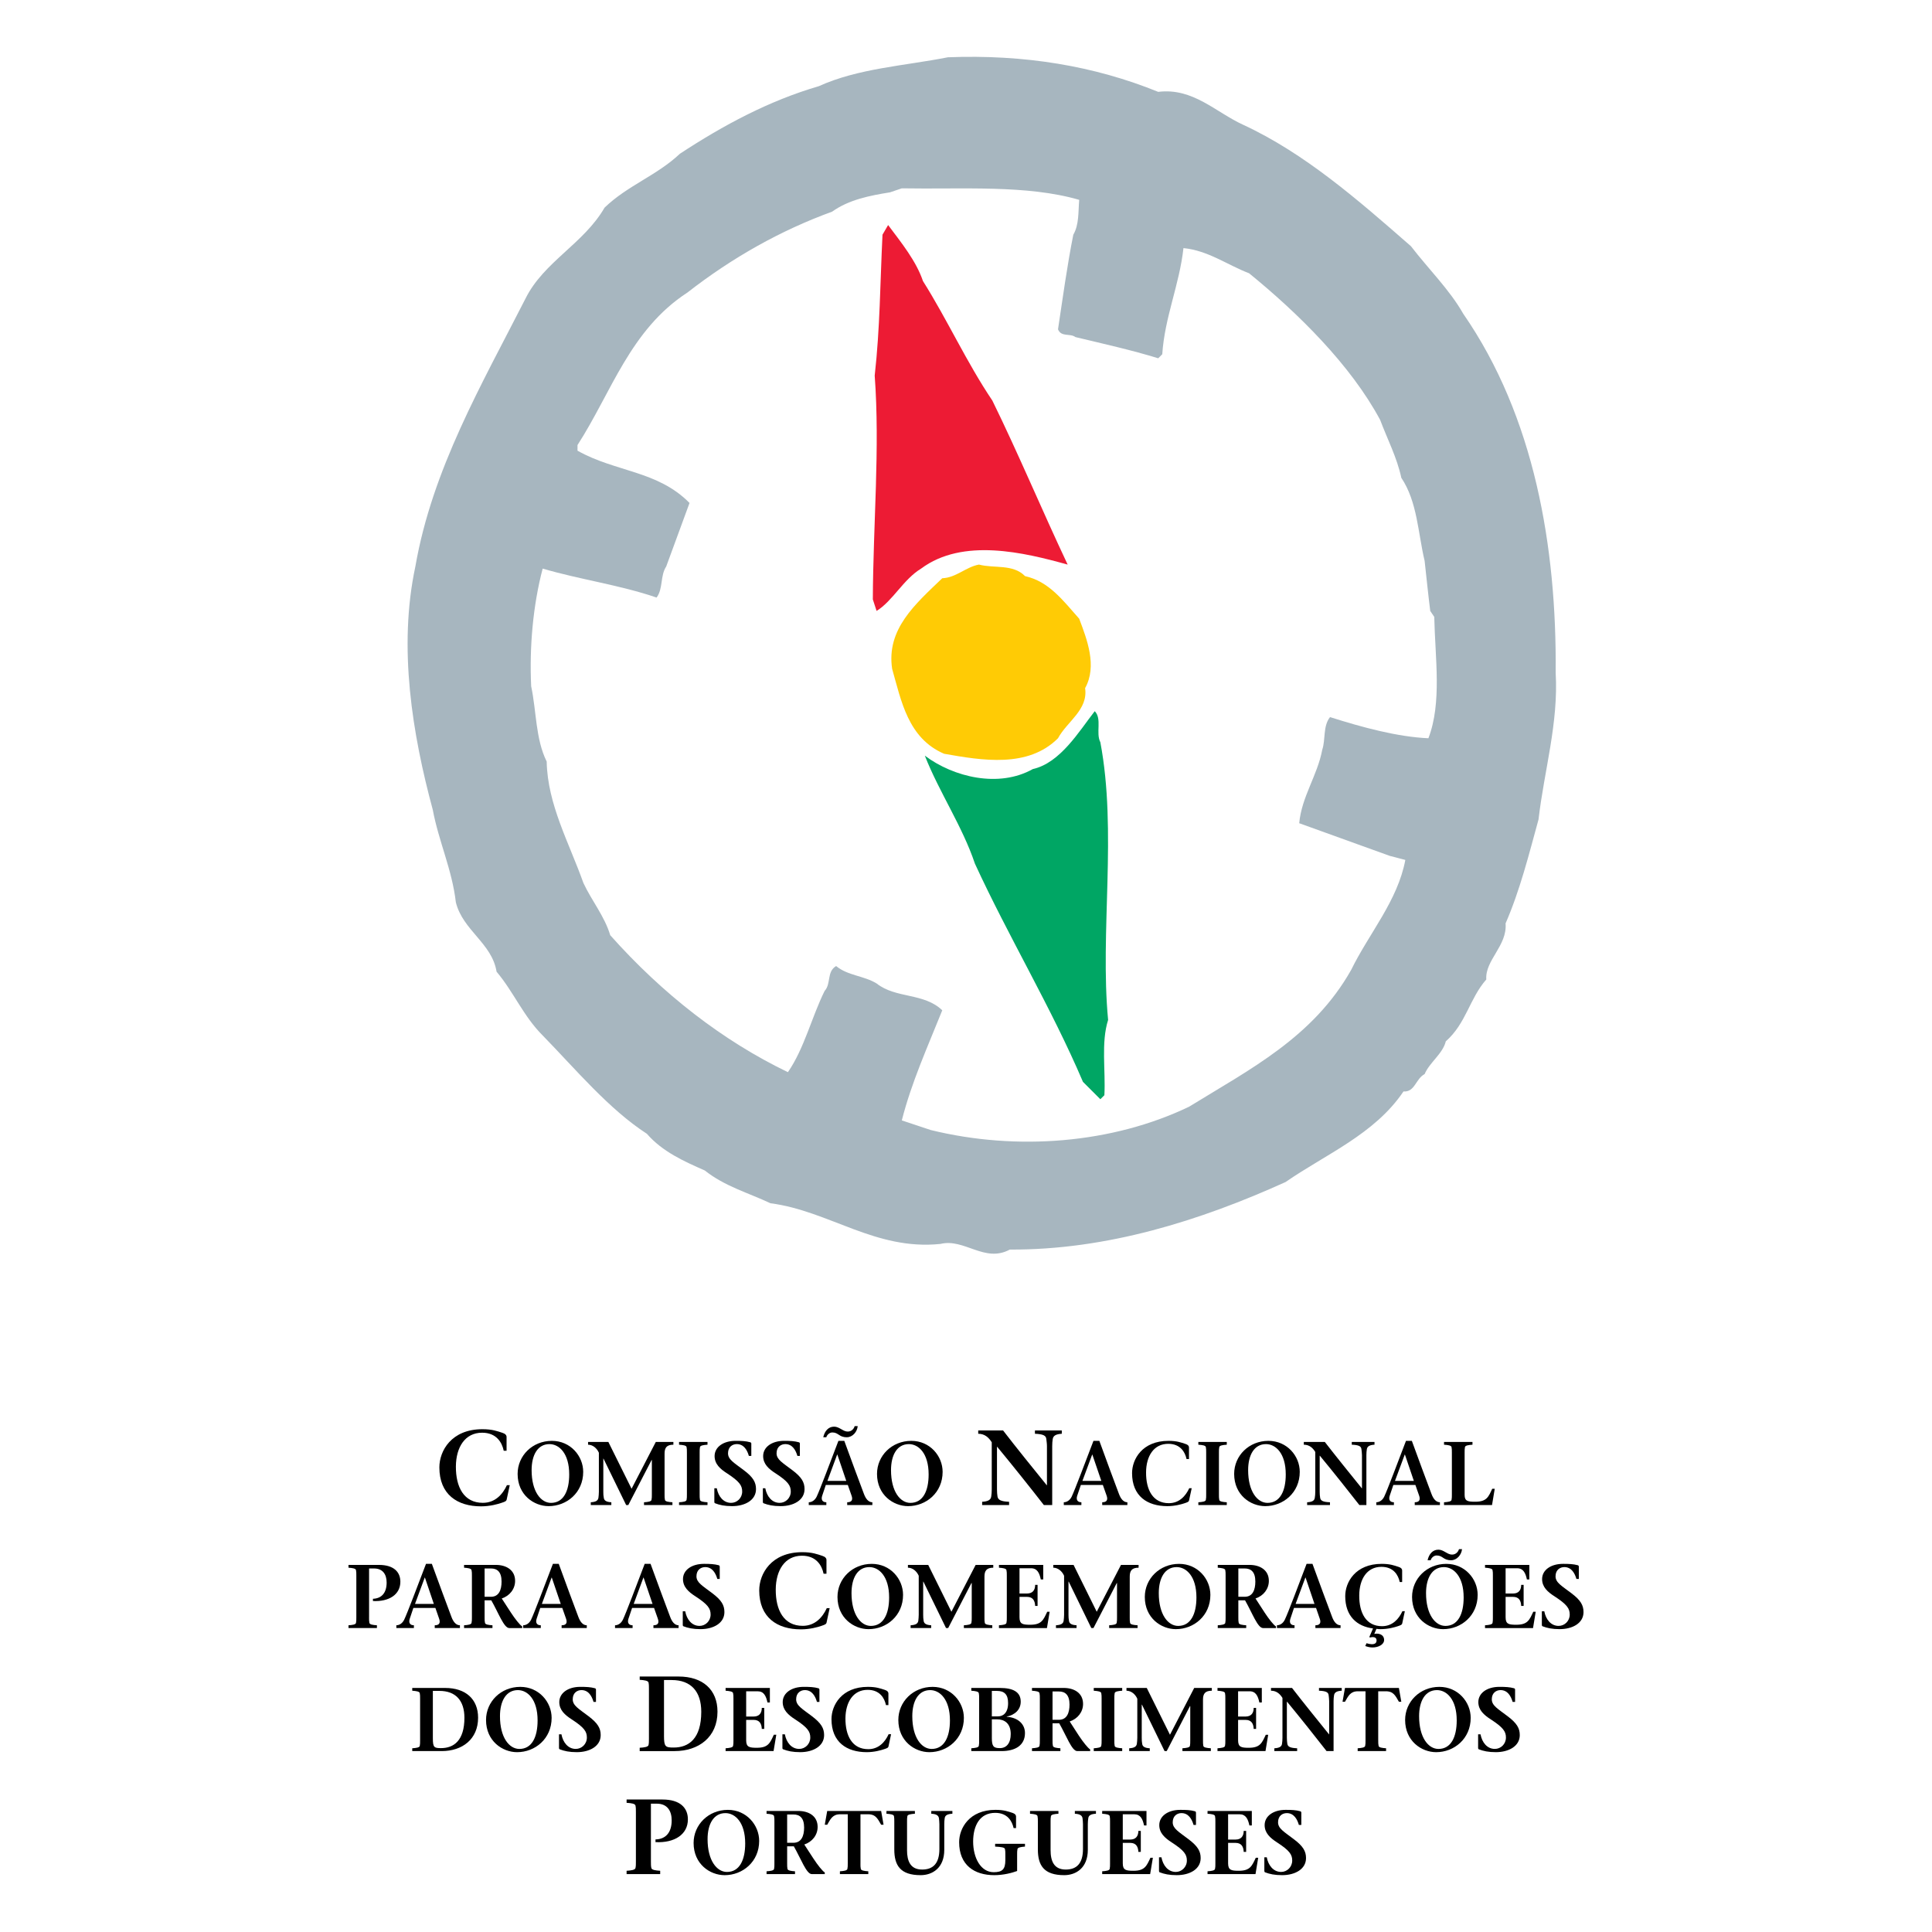 <?xml version="1.0" encoding="utf-8"?>
<!-- Generator: Adobe Illustrator 13.0.0, SVG Export Plug-In . SVG Version: 6.00 Build 14948)  -->
<!DOCTYPE svg PUBLIC "-//W3C//DTD SVG 1.0//EN" "http://www.w3.org/TR/2001/REC-SVG-20010904/DTD/svg10.dtd">
<svg version="1.0" id="Layer_1" xmlns="http://www.w3.org/2000/svg" xmlns:xlink="http://www.w3.org/1999/xlink" x="0px" y="0px"
	 width="192.756px" height="192.756px" viewBox="0 0 192.756 192.756" enable-background="new 0 0 192.756 192.756"
	 xml:space="preserve">
<g>
	<polygon fill-rule="evenodd" clip-rule="evenodd" fill="#FFFFFF" points="0,0 192.756,0 192.756,192.756 0,192.756 0,0 	"/>
	<path fill-rule="evenodd" clip-rule="evenodd" fill="#A7B6BF" d="M155.209,67.107c0.109-12.517-2.11-25.538-9.223-35.807
		c-1.363-2.404-3.475-4.465-5.214-6.734c-5.319-4.653-10.616-9.281-16.737-12.114c-2.753-1.256-5.001-3.715-8.479-3.287
		c-6.388-2.594-13.366-3.747-20.984-3.45c-4.334,0.856-8.934,1.095-12.889,2.888c-4.948,1.445-9.492,3.875-13.851,6.738
		c-2.327,2.192-5.214,3.156-7.513,5.374c-2.087,3.61-6.069,5.402-7.886,9.066c-4.387,8.608-9.305,17.031-10.991,26.735
		c-1.736,8.102-0.292,16.767,1.737,24.279c0.59,3.156,1.926,5.964,2.301,9.225c0.692,2.807,3.61,4.087,4.062,6.926
		c1.711,2.029,2.675,4.438,4.6,6.361c3.289,3.371,6.603,7.355,10.4,9.814c1.551,1.791,3.718,2.752,5.778,3.66
		c1.978,1.578,4.329,2.223,6.549,3.268c5.88,0.77,10.455,4.729,16.954,4.059c2.405-0.586,4.408,1.926,6.925,0.562
		c9.677,0.053,19.009-2.889,27.514-6.738c4.007-2.779,8.873-4.756,11.763-9.035c1.147,0.078,1.204-1.256,2.111-1.736
		c0.482-1.152,1.818-2.035,2.111-3.266c2.035-1.791,2.355-4.25,4.041-6.172c-0.138-1.926,2.11-3.371,1.923-5.593
		c1.442-3.312,2.325-6.87,3.288-10.37C154.061,76.892,155.505,72.13,155.209,67.107L155.209,67.107L155.209,67.107z M142.512,73.656
		c-3.074-0.133-6.632-1.097-9.815-2.111c-0.721,0.908-0.429,2.219-0.776,3.259c-0.481,2.569-2.057,4.683-2.298,7.328
		c3.023,1.095,6.016,2.167,9.039,3.261l1.548,0.403c-0.771,4.089-3.608,7.298-5.4,10.964c-3.796,6.734-10.104,9.918-16.177,13.658
		c-7.646,3.668-17.164,4.439-25.772,2.326l-2.887-0.961c0.963-3.795,2.591-7.381,4.036-10.986c-1.844-1.768-4.626-1.152-6.551-2.676
		c-1.258-0.777-2.886-0.777-4.037-1.739c-0.963,0.563-0.482,1.762-1.152,2.487c-1.306,2.645-2.031,5.75-3.661,8.102
		c-6.499-3.131-12.515-7.809-17.726-13.664c-0.563-1.895-1.873-3.473-2.677-5.213c-1.415-3.984-3.582-7.834-3.663-12.112
		c-1.123-2.273-1.015-5.025-1.548-7.512c-0.188-3.903,0.185-8.102,1.148-11.74c3.719,1.096,7.7,1.631,11.363,2.889
		c0.667-0.883,0.349-2.168,0.963-3.103c0.775-2.112,1.549-4.225,2.325-6.334c-3.182-3.237-7.377-3.075-11.177-5.216v-0.562
		c3.371-5.213,5.243-11.496,10.962-15.213c4.492-3.5,9.304-6.201,14.442-8.074c1.683-1.202,3.768-1.604,5.774-1.927l1.178-0.399
		c6.014,0.107,12.458-0.374,17.7,1.149c-0.107,1.207,0,2.459-0.589,3.477c-0.615,3.077-1.045,6.256-1.526,9.44
		c0.321,0.8,1.207,0.37,1.74,0.775c2.778,0.668,5.562,1.284,8.259,2.114l0.402-0.403c0.241-3.689,1.71-6.927,2.115-10.589
		c2.462,0.24,4.384,1.685,6.549,2.511c4.895,3.986,10.134,9.149,13.075,14.63c0.723,1.925,1.685,3.77,2.111,5.773
		c1.606,2.405,1.658,5.482,2.326,8.29c0.188,1.684,0.377,3.555,0.562,5l0.4,0.589C143.179,65.663,143.876,70.1,142.512,73.656
		L142.512,73.656z"/>
	<path fill-rule="evenodd" clip-rule="evenodd" fill="#ED1B34" d="M92.083,28.041c2.459,3.902,4.332,8.075,6.925,11.926
		c2.646,5.399,4.948,10.933,7.513,16.363c-4.331-1.203-10.453-2.7-14.624,0.4c-1.792,1.096-2.808,3.208-4.439,4.223l-0.375-1.15
		c0.028-7.458,0.722-15.104,0.186-22.325c0.536-4.811,0.536-9.14,0.778-14.063l0.561-0.962
		C89.972,24.271,91.416,26.061,92.083,28.041L92.083,28.041z"/>
	<path fill-rule="evenodd" clip-rule="evenodd" fill="#FFCB05" d="M102.268,57.479c2.381,0.532,3.771,2.406,5.404,4.251
		c0.774,2.06,1.818,4.707,0.589,6.926c0.318,2.166-1.793,3.314-2.704,5c-2.992,2.992-7.564,2.217-11.364,1.548
		c-3.606-1.548-4.276-5.29-5.185-8.476c-0.589-3.955,2.297-6.444,5-9.036c1.39-0.054,2.353-1.124,3.662-1.363
		C99.194,56.729,101.066,56.247,102.268,57.479L102.268,57.479z"/>
	<path fill-rule="evenodd" clip-rule="evenodd" fill="#00A664" d="M109.782,74.054c1.686,8.906-0.054,18.957,0.774,27.704
		c-0.719,2.271-0.237,5.023-0.372,7.512l-0.402,0.4l-1.737-1.736c-3.155-7.406-7.407-14.44-10.777-21.767
		c-1.256-3.741-3.556-7.111-4.999-10.775c2.888,2.167,7.406,3.234,10.776,1.338c2.755-0.616,4.627-3.797,6.178-5.775
		C109.972,71.73,109.301,73.122,109.782,74.054L109.782,74.054z"/>
	<path fill-rule="evenodd" clip-rule="evenodd" d="M50.86,148.174l-0.297,1.381c-0.024,0.232-0.214,0.279-0.521,0.383
		c-0.371,0.129-1.15,0.35-2.051,0.35c-2.36,0-4.155-1.18-4.155-3.889c0-1.637,1.189-3.807,4.292-3.807
		c0.992,0,1.479,0.191,2.001,0.361c0.295,0.094,0.412,0.244,0.412,0.414v1.373h-0.284c-0.17-0.82-0.725-1.799-2.156-1.799
		c-1.712,0-2.605,1.455-2.617,3.371c-0.011,2.053,0.795,3.625,2.687,3.625c1.225,0,1.979-0.84,2.405-1.764H50.86L50.86,148.174z"/>
	<path fill-rule="evenodd" clip-rule="evenodd" d="M51.643,147.053c0-1.824,1.483-3.299,3.421-3.299c1.851,0,3.122,1.51,3.122,3.094
		c0,2.08-1.646,3.42-3.447,3.42C53.281,150.268,51.643,149.16,51.643,147.053L51.643,147.053L51.643,147.053z M56.79,147.102
		c0-2.105-1.006-3.023-1.97-3.023c-1.17,0-1.781,1.078-1.781,2.6c0,2.123,0.918,3.264,1.934,3.264
		C56.213,149.941,56.79,148.773,56.79,147.102L56.79,147.102z"/>
	<path fill-rule="evenodd" clip-rule="evenodd" d="M67.185,144.139c-0.665,0-0.881,0.299-0.881,0.887v4.074
		c0,0.24,0,0.377,0.037,0.547c0.036,0.162,0.344,0.209,0.747,0.234v0.279h-2.835v-0.279c0.402-0.025,0.708-0.072,0.746-0.234
		c0.037-0.17,0.037-0.307,0.037-0.547v-3.432h-0.028l-2.322,4.492h-0.214l-2.262-4.635h-0.017v3.312c0,0.223,0.008,0.42,0.047,0.594
		c0.034,0.297,0.278,0.424,0.753,0.449v0.279h-2.051v-0.279c0.484-0.025,0.72-0.152,0.764-0.449c0.02-0.174,0.044-0.371,0.044-0.594
		v-3.898c-0.205-0.465-0.62-0.801-1.078-0.801v-0.277h2.023l2.316,4.672l2.419-4.672h1.754V144.139L67.185,144.139z"/>
	<path fill-rule="evenodd" clip-rule="evenodd" d="M69.804,149.1c0,0.24,0,0.377,0.034,0.547c0.038,0.162,0.343,0.209,0.749,0.234
		v0.279h-2.838v-0.279c0.408-0.025,0.714-0.072,0.75-0.234c0.034-0.17,0.034-0.307,0.034-0.547v-4.178c0-0.244,0-0.379-0.034-0.549
		c-0.035-0.16-0.342-0.207-0.75-0.234v-0.277h2.838v0.277c-0.406,0.027-0.711,0.074-0.749,0.234
		c-0.034,0.17-0.034,0.305-0.034,0.549V149.1L69.804,149.1z"/>
	<path fill-rule="evenodd" clip-rule="evenodd" d="M74.715,145.258c-0.161-0.57-0.495-1.18-1.206-1.18
		c-0.405,0-0.874,0.25-0.874,0.918c0,0.629,0.604,0.943,1.584,1.691c0.919,0.691,1.208,1.197,1.208,1.881
		c0,1.107-1.101,1.699-2.385,1.699c-0.749,0-1.244-0.107-1.708-0.289c-0.038-0.018-0.064-0.053-0.064-0.123v-1.369h0.244
		c0.151,0.818,0.664,1.455,1.429,1.455c0.583,0,1.105-0.475,1.105-1.129c0-0.596-0.261-1.002-1.52-1.822
		c-0.674-0.43-1.232-0.924-1.232-1.717c0-0.891,0.856-1.52,2.096-1.52c0.586,0,1.026,0.018,1.475,0.146
		c0.064,0.023,0.092,0.076,0.092,0.123v1.234H74.715L74.715,145.258z"/>
	<path fill-rule="evenodd" clip-rule="evenodd" d="M79.557,145.258c-0.163-0.57-0.496-1.18-1.203-1.18
		c-0.407,0-0.876,0.25-0.876,0.918c0,0.629,0.602,0.943,1.584,1.691c0.918,0.691,1.207,1.197,1.207,1.881
		c0,1.107-1.097,1.699-2.385,1.699c-0.748,0-1.242-0.107-1.711-0.289c-0.034-0.018-0.062-0.053-0.062-0.123v-1.369h0.243
		c0.153,0.818,0.667,1.455,1.433,1.455c0.585,0,1.108-0.475,1.108-1.129c0-0.596-0.263-1.002-1.523-1.822
		c-0.676-0.43-1.232-0.924-1.232-1.717c0-0.891,0.853-1.52,2.097-1.52c0.582,0,1.025,0.018,1.476,0.146
		c0.064,0.023,0.09,0.076,0.09,0.123v1.234H79.557L79.557,145.258z"/>
	<path fill-rule="evenodd" clip-rule="evenodd" d="M82.391,148.154l-0.359,1.07c-0.128,0.377,0,0.656,0.411,0.656v0.279H80.69
		v-0.279c0.261,0,0.584-0.152,0.784-0.547c0.325-0.676,1.42-3.602,2.175-5.58h0.586c0.539,1.484,1.63,4.443,1.964,5.307
		c0.18,0.479,0.449,0.82,0.836,0.82v0.279h-2.51v-0.279c0.494,0,0.575-0.279,0.43-0.674l-0.369-1.053H82.391L82.391,148.154
		L82.391,148.154z M85.574,142.285c-0.053,0.57-0.51,1.109-1.088,1.109c-0.414,0-0.612-0.129-0.791-0.244
		c-0.18-0.115-0.342-0.234-0.656-0.234c-0.28,0-0.534,0.244-0.598,0.479h-0.305c0.136-0.596,0.496-1.057,1.082-1.057
		c0.266,0,0.468,0.119,0.674,0.229c0.213,0.115,0.396,0.26,0.702,0.26c0.352,0,0.604-0.27,0.674-0.541H85.574L85.574,142.285
		L85.574,142.285z M84.432,147.748l-0.889-2.625h-0.02l-0.972,2.625H84.432L84.432,147.748z"/>
	<path fill-rule="evenodd" clip-rule="evenodd" d="M87.5,147.053c0-1.824,1.485-3.299,3.424-3.299c1.852,0,3.121,1.51,3.121,3.094
		c0,2.08-1.648,3.42-3.447,3.42C89.141,150.268,87.5,149.16,87.5,147.053L87.5,147.053L87.5,147.053z M92.65,147.102
		c0-2.105-1.008-3.023-1.97-3.023c-1.173,0-1.783,1.078-1.783,2.6c0,2.123,0.917,3.264,1.933,3.264
		C92.074,149.941,92.65,148.773,92.65,147.102L92.65,147.102z"/>
	<path fill-rule="evenodd" clip-rule="evenodd" d="M104.147,150.16c-1.275-1.639-3.074-3.9-4.658-5.814h-0.02v4.252
		c0,0.266,0.02,0.5,0.051,0.701c0.057,0.352,0.341,0.5,1.157,0.535v0.326h-2.688v-0.326c0.578-0.035,0.863-0.184,0.907-0.535
		c0.031-0.201,0.051-0.436,0.051-0.701V143.9c-0.3-0.488-0.711-0.854-1.349-0.854v-0.33h2.478c1.305,1.693,2.955,3.736,4.358,5.465
		h0.02v-3.9c0-0.268-0.04-0.498-0.062-0.701c-0.031-0.352-0.308-0.5-1.136-0.533v-0.33h2.679v0.33
		c-0.565,0.033-0.854,0.182-0.905,0.533c-0.033,0.203-0.051,0.434-0.051,0.701v5.879H104.147L104.147,150.16z"/>
	<path fill-rule="evenodd" clip-rule="evenodd" d="M107.837,148.154l-0.362,1.07c-0.125,0.377,0,0.656,0.415,0.656v0.279h-1.755
		v-0.279c0.261,0,0.583-0.152,0.781-0.547c0.322-0.676,1.424-3.602,2.18-5.58h0.586c0.539,1.484,1.626,4.443,1.96,5.307
		c0.18,0.479,0.449,0.82,0.836,0.82v0.279h-2.51v-0.279c0.497,0,0.578-0.279,0.434-0.674l-0.372-1.053H107.837L107.837,148.154
		L107.837,148.154z M109.879,147.748l-0.895-2.625h-0.017l-0.973,2.625H109.879L109.879,147.748z"/>
	<path fill-rule="evenodd" clip-rule="evenodd" d="M118.896,148.479l-0.254,1.168c-0.018,0.197-0.18,0.234-0.44,0.326
		c-0.314,0.107-0.975,0.295-1.737,0.295c-1.999,0-3.519-0.998-3.519-3.295c0-1.383,1.01-3.219,3.634-3.219
		c0.839,0,1.25,0.162,1.691,0.307c0.255,0.078,0.354,0.203,0.354,0.35v1.16h-0.243c-0.145-0.691-0.611-1.521-1.827-1.521
		c-1.45,0-2.205,1.236-2.212,2.855c-0.01,1.732,0.675,3.068,2.275,3.068c1.032,0,1.674-0.715,2.033-1.494H118.896L118.896,148.479z"
		/>
	<path fill-rule="evenodd" clip-rule="evenodd" d="M121.613,149.1c0,0.24,0,0.377,0.035,0.547c0.034,0.162,0.342,0.209,0.748,0.234
		v0.279h-2.837v-0.279c0.406-0.025,0.714-0.072,0.748-0.234c0.033-0.17,0.033-0.307,0.033-0.547v-4.178c0-0.244,0-0.379-0.033-0.549
		c-0.034-0.16-0.342-0.207-0.748-0.234v-0.277h2.837v0.277c-0.406,0.027-0.714,0.074-0.748,0.234
		c-0.035,0.17-0.035,0.305-0.035,0.549V149.1L121.613,149.1z"/>
	<path fill-rule="evenodd" clip-rule="evenodd" d="M123.132,147.053c0-1.824,1.484-3.299,3.42-3.299c1.854,0,3.125,1.51,3.125,3.094
		c0,2.08-1.649,3.42-3.446,3.42C124.771,150.268,123.132,149.16,123.132,147.053L123.132,147.053L123.132,147.053z M128.28,147.102
		c0-2.105-1.006-3.023-1.97-3.023c-1.172,0-1.783,1.078-1.783,2.6c0,2.123,0.919,3.264,1.934,3.264
		C127.702,149.941,128.28,148.773,128.28,147.102L128.28,147.102z"/>
	<path fill-rule="evenodd" clip-rule="evenodd" d="M135.625,150.16c-1.083-1.387-2.603-3.303-3.942-4.922h-0.017v3.6
		c0,0.223,0.017,0.42,0.045,0.594c0.043,0.297,0.284,0.424,0.981,0.449v0.279h-2.279v-0.279c0.487-0.025,0.729-0.152,0.765-0.449
		c0.029-0.174,0.047-0.371,0.047-0.594v-3.977c-0.254-0.418-0.604-0.723-1.143-0.723v-0.277h2.093
		c1.108,1.43,2.504,3.158,3.69,4.625h0.019v-3.303c0-0.223-0.036-0.422-0.053-0.592c-0.028-0.299-0.262-0.426-0.964-0.453v-0.277
		h2.267v0.277c-0.475,0.027-0.718,0.154-0.764,0.453c-0.028,0.17-0.045,0.369-0.045,0.592v4.977H135.625L135.625,150.16z"/>
	<path fill-rule="evenodd" clip-rule="evenodd" d="M139.015,148.154l-0.361,1.07c-0.125,0.377,0,0.656,0.416,0.656v0.279h-1.755
		v-0.279c0.261,0,0.586-0.152,0.783-0.547c0.325-0.676,1.422-3.602,2.178-5.58h0.583c0.542,1.484,1.631,4.443,1.964,5.307
		c0.18,0.479,0.45,0.82,0.837,0.82v0.279h-2.512v-0.279c0.495,0,0.575-0.279,0.434-0.674l-0.369-1.053H139.015L139.015,148.154
		L139.015,148.154z M141.06,147.748l-0.89-2.625h-0.019l-0.974,2.625H141.06L141.06,147.748z"/>
	<path fill-rule="evenodd" clip-rule="evenodd" d="M144.071,149.881c0.406-0.025,0.714-0.072,0.749-0.234
		c0.034-0.17,0.034-0.307,0.034-0.547v-4.178c0-0.244,0-0.379-0.034-0.549c-0.035-0.16-0.343-0.207-0.749-0.234v-0.277h2.838v0.277
		c-0.407,0.027-0.711,0.074-0.749,0.234c-0.034,0.17-0.034,0.305-0.034,0.549v4.238c0,0.615,0.331,0.668,1.062,0.668
		c1.15,0,1.322-0.494,1.692-1.295h0.251l-0.271,1.627h-4.789V149.881L144.071,149.881z"/>
	<path fill-rule="evenodd" clip-rule="evenodd" d="M36.821,161.371c0,0.244,0,0.375,0.036,0.549
		c0.036,0.162,0.342,0.207,0.748,0.234v0.277h-2.836v-0.277c0.406-0.027,0.713-0.072,0.748-0.234
		c0.034-0.174,0.034-0.305,0.034-0.549v-4.178c0-0.242,0-0.377-0.034-0.545c-0.035-0.162-0.342-0.209-0.748-0.238v-0.279h3.033
		c1.495,0,2.142,0.715,2.142,1.678c0,1.27-1.114,2.006-2.735,1.926v-0.225c0.891-0.029,1.366-0.623,1.366-1.613
		c0-0.801-0.366-1.41-1.258-1.41h-0.494V161.371L36.821,161.371z"/>
	<path fill-rule="evenodd" clip-rule="evenodd" d="M41.242,160.424l-0.36,1.074c-0.127,0.377,0,0.656,0.412,0.656v0.277h-1.751
		v-0.277c0.261,0,0.583-0.152,0.78-0.551c0.324-0.676,1.424-3.6,2.179-5.576h0.584c0.54,1.484,1.63,4.443,1.961,5.307
		c0.179,0.477,0.453,0.82,0.839,0.82v0.277h-2.512v-0.277c0.495,0,0.576-0.279,0.431-0.674l-0.367-1.057H41.242L41.242,160.424
		L41.242,160.424z M43.283,160.021l-0.889-2.627h-0.017l-0.972,2.627H43.283L43.283,160.021z"/>
	<path fill-rule="evenodd" clip-rule="evenodd" d="M46.3,156.131h3.167c1.027,0,1.925,0.498,1.925,1.596
		c0,0.818-0.55,1.496-1.333,1.754l0.919,1.414c0.414,0.631,0.872,1.217,1.125,1.375v0.162h-1.297c-0.53,0-1.078-1.527-1.791-2.77
		h-0.666v1.709c0,0.244,0,0.375,0.039,0.549c0.033,0.162,0.348,0.207,0.745,0.234v0.277H46.3v-0.277
		c0.394-0.027,0.707-0.072,0.744-0.234c0.039-0.174,0.039-0.305,0.039-0.549v-4.178c0-0.242,0-0.377-0.039-0.545
		c-0.037-0.162-0.35-0.209-0.744-0.238V156.131L46.3,156.131L46.3,156.131z M48.349,159.311h0.63c0.794,0,1.062-0.676,1.062-1.52
		c0-0.975-0.442-1.305-1.062-1.305h-0.63V159.311L48.349,159.311z"/>
	<path fill-rule="evenodd" clip-rule="evenodd" d="M53.9,160.424l-0.358,1.074c-0.126,0.377,0,0.656,0.414,0.656v0.277H52.2v-0.277
		c0.259,0,0.585-0.152,0.783-0.551c0.325-0.676,1.423-3.6,2.18-5.576h0.584c0.542,1.484,1.625,4.443,1.962,5.307
		c0.18,0.477,0.447,0.82,0.835,0.82v0.277h-2.511v-0.277c0.498,0,0.578-0.279,0.436-0.674l-0.372-1.057H53.9L53.9,160.424
		L53.9,160.424z M55.945,160.021l-0.893-2.627h-0.018l-0.971,2.627H55.945L55.945,160.021z"/>
	<path fill-rule="evenodd" clip-rule="evenodd" d="M63.064,160.424l-0.361,1.074c-0.127,0.377,0,0.656,0.411,0.656v0.277h-1.753
		v-0.277c0.261,0,0.585-0.152,0.782-0.551c0.324-0.676,1.423-3.6,2.177-5.576h0.587c0.539,1.484,1.629,4.443,1.962,5.307
		c0.179,0.477,0.451,0.82,0.834,0.82v0.277h-2.509v-0.277c0.495,0,0.578-0.279,0.432-0.674l-0.37-1.057H63.064L63.064,160.424
		L63.064,160.424z M65.104,160.021l-0.893-2.627h-0.018l-0.968,2.627H65.104L65.104,160.021z"/>
	<path fill-rule="evenodd" clip-rule="evenodd" d="M71.567,157.531c-0.163-0.57-0.497-1.182-1.208-1.182
		c-0.406,0-0.873,0.254-0.873,0.92c0,0.627,0.603,0.943,1.583,1.689c0.919,0.693,1.206,1.197,1.206,1.883
		c0,1.105-1.1,1.699-2.384,1.699c-0.747,0-1.244-0.109-1.711-0.289c-0.038-0.018-0.06-0.053-0.06-0.125v-1.367h0.243
		c0.15,0.818,0.665,1.457,1.428,1.457c0.583,0,1.106-0.477,1.106-1.131c0-0.598-0.261-1.002-1.518-1.82
		c-0.677-0.432-1.237-0.93-1.237-1.719c0-0.895,0.857-1.52,2.1-1.52c0.586,0,1.027,0.018,1.474,0.141
		c0.064,0.029,0.092,0.084,0.092,0.127v1.236H71.567L71.567,157.531z"/>
	<path fill-rule="evenodd" clip-rule="evenodd" d="M82.776,160.445l-0.299,1.383c-0.02,0.232-0.213,0.275-0.52,0.383
		c-0.373,0.129-1.147,0.35-2.053,0.35c-2.358,0-4.156-1.18-4.156-3.891c0-1.639,1.189-3.809,4.294-3.809
		c0.99,0,1.477,0.195,1.999,0.365c0.296,0.094,0.416,0.244,0.416,0.412v1.373h-0.288c-0.167-0.818-0.721-1.797-2.158-1.797
		c-1.71,0-2.604,1.457-2.615,3.371c-0.012,2.051,0.797,3.625,2.691,3.625c1.221,0,1.978-0.84,2.402-1.766H82.776L82.776,160.445z"/>
	<path fill-rule="evenodd" clip-rule="evenodd" d="M83.556,159.328c0-1.826,1.486-3.301,3.422-3.301c1.854,0,3.12,1.508,3.12,3.094
		c0,2.08-1.646,3.42-3.443,3.42C85.199,162.541,83.556,161.434,83.556,159.328L83.556,159.328L83.556,159.328z M88.708,159.375
		c0-2.105-1.011-3.025-1.972-3.025c-1.172,0-1.781,1.082-1.781,2.602c0,2.123,0.917,3.266,1.931,3.266
		C88.13,162.217,88.708,161.045,88.708,159.375L88.708,159.375z"/>
	<path fill-rule="evenodd" clip-rule="evenodd" d="M99.103,156.41c-0.667,0-0.883,0.299-0.883,0.885v4.076
		c0,0.244,0,0.375,0.035,0.549c0.033,0.162,0.343,0.207,0.745,0.234v0.277h-2.834v-0.277c0.406-0.027,0.71-0.072,0.748-0.234
		c0.036-0.174,0.036-0.305,0.036-0.549v-3.43H96.92l-2.321,4.49h-0.214l-2.26-4.635h-0.019v3.312c0,0.225,0.011,0.424,0.044,0.594
		c0.037,0.299,0.279,0.424,0.754,0.451v0.277h-2.051v-0.277c0.488-0.027,0.724-0.152,0.767-0.451
		c0.017-0.17,0.042-0.369,0.042-0.594v-3.896c-0.206-0.465-0.62-0.803-1.078-0.803v-0.279h2.024l2.314,4.674l2.419-4.674h1.758
		V156.41L99.103,156.41z"/>
	<path fill-rule="evenodd" clip-rule="evenodd" d="M99.667,162.154c0.397-0.027,0.711-0.072,0.746-0.234
		c0.037-0.174,0.037-0.305,0.037-0.549v-4.178c0-0.242,0-0.377-0.037-0.545c-0.035-0.162-0.349-0.209-0.746-0.238v-0.279h4.417
		v1.451h-0.243c-0.135-0.637-0.349-1.117-0.981-1.117h-1.144v2.52h0.75c0.568,0,0.812-0.35,0.812-0.863h0.241v2.1h-0.241
		c-0.022-0.498-0.209-0.902-0.812-0.902h-0.75v2.045c0,0.682,0.337,0.736,1.074,0.736c1.144,0,1.311-0.496,1.691-1.295h0.243
		l-0.271,1.627h-4.787V162.154L99.667,162.154z"/>
	<path fill-rule="evenodd" clip-rule="evenodd" d="M113.597,156.41c-0.666,0-0.883,0.299-0.883,0.885v4.076
		c0,0.244,0,0.375,0.035,0.549c0.038,0.162,0.342,0.207,0.748,0.234v0.277h-2.835v-0.277c0.406-0.027,0.713-0.072,0.747-0.234
		c0.036-0.174,0.036-0.305,0.036-0.549v-3.43h-0.027l-2.322,4.49h-0.215l-2.256-4.635h-0.021v3.312c0,0.225,0.011,0.424,0.048,0.594
		c0.034,0.299,0.277,0.424,0.757,0.451v0.277h-2.055v-0.277c0.488-0.027,0.722-0.152,0.767-0.451
		c0.018-0.17,0.044-0.369,0.044-0.594v-3.896c-0.206-0.465-0.621-0.803-1.078-0.803v-0.279h2.023l2.311,4.674l2.421-4.674h1.756
		V156.41L113.597,156.41z"/>
	<path fill-rule="evenodd" clip-rule="evenodd" d="M114.218,159.328c0-1.826,1.485-3.301,3.421-3.301
		c1.852,0,3.121,1.508,3.121,3.094c0,2.08-1.646,3.42-3.445,3.42C115.856,162.541,114.218,161.434,114.218,159.328L114.218,159.328
		L114.218,159.328z M119.368,159.375c0-2.105-1.009-3.025-1.973-3.025c-1.172,0-1.783,1.082-1.783,2.602
		c0,2.123,0.92,3.266,1.935,3.266C118.791,162.217,119.368,161.045,119.368,159.375L119.368,159.375z"/>
	<path fill-rule="evenodd" clip-rule="evenodd" d="M121.496,156.131h3.17c1.024,0,1.928,0.498,1.928,1.596
		c0,0.818-0.55,1.496-1.331,1.754l0.915,1.414c0.416,0.631,0.873,1.217,1.125,1.375v0.162h-1.293c-0.533,0-1.081-1.527-1.793-2.77
		h-0.667v1.709c0,0.244,0,0.375,0.036,0.549c0.036,0.162,0.354,0.207,0.748,0.234v0.277h-2.838v-0.277
		c0.398-0.027,0.714-0.072,0.75-0.234c0.033-0.174,0.033-0.305,0.033-0.549v-4.178c0-0.242,0-0.377-0.033-0.545
		c-0.036-0.162-0.352-0.209-0.75-0.238V156.131L121.496,156.131L121.496,156.131z M123.55,159.311h0.633
		c0.789,0,1.062-0.676,1.062-1.52c0-0.975-0.441-1.305-1.062-1.305h-0.633V159.311L123.55,159.311z"/>
	<path fill-rule="evenodd" clip-rule="evenodd" d="M129.102,160.424l-0.359,1.074c-0.124,0.377,0,0.656,0.413,0.656v0.277h-1.754
		v-0.277c0.262,0,0.587-0.152,0.782-0.551c0.327-0.676,1.422-3.6,2.175-5.576h0.587c0.541,1.484,1.63,4.443,1.964,5.307
		c0.18,0.477,0.449,0.82,0.838,0.82v0.277h-2.511v-0.277c0.492,0,0.574-0.279,0.43-0.674l-0.366-1.057H129.102L129.102,160.424
		L129.102,160.424z M131.146,160.021l-0.89-2.627h-0.02l-0.973,2.627H131.146L131.146,160.021z"/>
	<path fill-rule="evenodd" clip-rule="evenodd" d="M140.162,160.748l-0.252,1.172c-0.02,0.197-0.183,0.234-0.442,0.326
		c-0.314,0.105-0.97,0.295-1.734,0.295c-0.136,0-0.271-0.012-0.408-0.029l-0.214,0.506c0.082-0.018,0.172-0.027,0.262-0.027
		c0.351,0,0.72,0.189,0.72,0.621c0,0.484-0.595,0.756-1.161,0.756c-0.244,0-0.497-0.062-0.719-0.143l0.124-0.279
		c0.153,0.053,0.404,0.098,0.532,0.098c0.231,0,0.47-0.07,0.47-0.377c0-0.207-0.136-0.314-0.282-0.324
		c-0.125-0.018-0.253,0-0.376,0.029l-0.065-0.047l0.369-0.854c-1.618-0.209-2.772-1.232-2.772-3.225
		c0-1.385,1.009-3.219,3.636-3.219c0.839,0,1.253,0.16,1.693,0.305c0.25,0.078,0.35,0.205,0.35,0.352v1.158h-0.24
		c-0.146-0.691-0.613-1.518-1.828-1.518c-1.45,0-2.204,1.23-2.213,2.852c-0.011,1.736,0.672,3.07,2.273,3.07
		c1.038,0,1.677-0.713,2.035-1.498H140.162L140.162,160.748z"/>
	<path fill-rule="evenodd" clip-rule="evenodd" d="M140.882,159.328c0-1.826,1.485-3.301,3.419-3.301
		c1.854,0,3.125,1.508,3.125,3.094c0,2.08-1.649,3.42-3.446,3.42C142.518,162.541,140.882,161.434,140.882,159.328L140.882,159.328
		L140.882,159.328z M145.867,154.559c-0.055,0.566-0.514,1.107-1.088,1.107c-0.414,0-0.614-0.125-0.793-0.242
		c-0.181-0.119-0.343-0.234-0.656-0.234c-0.278,0-0.531,0.24-0.594,0.477h-0.306c0.133-0.596,0.493-1.055,1.078-1.055
		c0.274,0,0.471,0.117,0.674,0.229c0.217,0.113,0.396,0.26,0.704,0.26c0.351,0,0.604-0.271,0.676-0.541H145.867L145.867,154.559
		L145.867,154.559z M146.029,159.375c0-2.105-1.009-3.025-1.97-3.025c-1.171,0-1.783,1.082-1.783,2.602
		c0,2.123,0.92,3.266,1.935,3.266C145.452,162.217,146.029,161.045,146.029,159.375L146.029,159.375z"/>
	<path fill-rule="evenodd" clip-rule="evenodd" d="M148.161,162.154c0.398-0.027,0.715-0.072,0.75-0.234
		c0.034-0.174,0.034-0.305,0.034-0.549v-4.178c0-0.242,0-0.377-0.034-0.545c-0.035-0.162-0.352-0.209-0.75-0.238v-0.279h4.421v1.451
		h-0.243c-0.135-0.637-0.352-1.117-0.981-1.117h-1.143v2.52h0.745c0.567,0,0.809-0.35,0.809-0.863h0.244v2.1h-0.244
		c-0.017-0.498-0.201-0.902-0.809-0.902h-0.745v2.045c0,0.682,0.331,0.736,1.069,0.736c1.147,0,1.314-0.496,1.691-1.295h0.243
		l-0.268,1.627h-4.79V162.154L148.161,162.154z"/>
	<path fill-rule="evenodd" clip-rule="evenodd" d="M157.28,157.531c-0.163-0.57-0.497-1.182-1.207-1.182
		c-0.406,0-0.876,0.254-0.876,0.92c0,0.627,0.604,0.943,1.586,1.689c0.918,0.693,1.205,1.197,1.205,1.883
		c0,1.105-1.098,1.699-2.384,1.699c-0.747,0-1.242-0.109-1.712-0.289c-0.035-0.018-0.061-0.053-0.061-0.125v-1.367h0.244
		c0.152,0.818,0.664,1.457,1.429,1.457c0.586,0,1.108-0.477,1.108-1.131c0-0.598-0.262-1.002-1.52-1.82
		c-0.681-0.432-1.236-0.93-1.236-1.719c0-0.895,0.855-1.52,2.097-1.52c0.587,0,1.027,0.018,1.477,0.141
		c0.065,0.029,0.09,0.084,0.09,0.127v1.236H157.28L157.28,157.531z"/>
	<path fill-rule="evenodd" clip-rule="evenodd" d="M41.13,174.426c0.407-0.029,0.711-0.074,0.75-0.232
		c0.034-0.174,0.034-0.305,0.034-0.551v-4.176c0-0.242,0-0.377-0.034-0.547c-0.039-0.162-0.343-0.207-0.75-0.236v-0.277h3.285
		c2.043,0,3.285,1.115,3.285,2.969c0,2.152-1.584,3.33-3.629,3.33H41.13V174.426L41.13,174.426L41.13,174.426z M43.186,173.418
		c0,0.928,0.125,0.992,0.818,0.992c1.275,0,2.331-0.758,2.331-3.027c0-1.707-0.863-2.682-2.494-2.682h-0.655V173.418L43.186,173.418
		z"/>
	<path fill-rule="evenodd" clip-rule="evenodd" d="M48.492,171.602c0-1.828,1.485-3.303,3.419-3.303c1.854,0,3.125,1.51,3.125,3.094
		c0,2.08-1.646,3.422-3.449,3.422C50.127,174.814,48.492,173.707,48.492,171.602L48.492,171.602L48.492,171.602z M53.636,171.645
		c0-2.105-1.004-3.023-1.969-3.023c-1.168,0-1.784,1.08-1.784,2.604c0,2.123,0.919,3.266,1.938,3.266
		C53.063,174.49,53.636,173.318,53.636,171.645L53.636,171.645z"/>
	<path fill-rule="evenodd" clip-rule="evenodd" d="M59.217,169.803c-0.162-0.568-0.492-1.182-1.206-1.182
		c-0.402,0-0.87,0.256-0.87,0.918c0,0.631,0.604,0.947,1.583,1.693c0.917,0.695,1.207,1.195,1.207,1.881
		c0,1.105-1.098,1.701-2.384,1.701c-0.75,0-1.245-0.109-1.712-0.289c-0.035-0.018-0.064-0.053-0.064-0.129v-1.365h0.243
		c0.152,0.822,0.668,1.459,1.431,1.459c0.582,0,1.107-0.475,1.107-1.137c0-0.59-0.261-0.998-1.522-1.816
		c-0.672-0.43-1.23-0.928-1.23-1.719c0-0.891,0.854-1.52,2.093-1.52c0.586,0,1.028,0.018,1.478,0.143
		c0.062,0.029,0.089,0.08,0.089,0.127v1.234H59.217L59.217,169.803z"/>
	<path fill-rule="evenodd" clip-rule="evenodd" d="M63.823,174.375c0.475-0.029,0.839-0.086,0.882-0.275
		c0.04-0.201,0.04-0.363,0.04-0.646v-4.934c0-0.287,0-0.447-0.04-0.65c-0.043-0.189-0.407-0.242-0.882-0.275v-0.328h3.88
		c2.413,0,3.881,1.316,3.881,3.506c0,2.541-1.875,3.934-4.287,3.934h-3.475V174.375L63.823,174.375L63.823,174.375z M66.247,173.186
		c0,1.096,0.145,1.166,0.967,1.166c1.511,0,2.751-0.889,2.751-3.566c0-2.021-1.021-3.168-2.943-3.168h-0.774V173.186L66.247,173.186
		z"/>
	<path fill-rule="evenodd" clip-rule="evenodd" d="M72.393,174.426c0.397-0.029,0.711-0.074,0.745-0.232
		c0.038-0.174,0.038-0.305,0.038-0.551v-4.176c0-0.242,0-0.377-0.038-0.547c-0.034-0.162-0.348-0.207-0.745-0.236v-0.277h4.417
		v1.449H76.57c-0.138-0.637-0.353-1.117-0.981-1.117h-1.143v2.521h0.745c0.57,0,0.813-0.352,0.813-0.863h0.244v2.094h-0.244
		c-0.021-0.494-0.208-0.898-0.813-0.898h-0.745v2.043c0,0.684,0.333,0.74,1.071,0.74c1.143,0,1.314-0.498,1.69-1.299h0.244
		l-0.271,1.629h-4.787V174.426L72.393,174.426z"/>
	<path fill-rule="evenodd" clip-rule="evenodd" d="M81.508,169.803c-0.162-0.568-0.492-1.182-1.206-1.182
		c-0.403,0-0.87,0.256-0.87,0.918c0,0.631,0.604,0.947,1.584,1.693c0.915,0.695,1.206,1.195,1.206,1.881
		c0,1.105-1.1,1.701-2.387,1.701c-0.746,0-1.242-0.109-1.708-0.289c-0.037-0.018-0.065-0.053-0.065-0.129v-1.365h0.245
		c0.151,0.822,0.665,1.459,1.43,1.459c0.585,0,1.105-0.475,1.105-1.137c0-0.59-0.26-0.998-1.52-1.816
		c-0.672-0.43-1.231-0.928-1.231-1.719c0-0.891,0.855-1.52,2.096-1.52c0.585,0,1.027,0.018,1.477,0.143
		c0.063,0.029,0.09,0.08,0.09,0.127v1.234H81.508L81.508,169.803z"/>
	<path fill-rule="evenodd" clip-rule="evenodd" d="M88.904,173.021l-0.249,1.172c-0.018,0.199-0.181,0.232-0.441,0.322
		c-0.317,0.107-0.974,0.299-1.738,0.299c-1.997,0-3.518-1-3.518-3.293c0-1.387,1.007-3.223,3.634-3.223
		c0.838,0,1.251,0.162,1.691,0.303c0.255,0.082,0.354,0.209,0.354,0.355v1.16h-0.244c-0.146-0.695-0.616-1.521-1.827-1.521
		c-1.45,0-2.204,1.232-2.216,2.854c-0.006,1.736,0.675,3.066,2.28,3.066c1.033,0,1.672-0.711,2.03-1.494H88.904L88.904,173.021z"/>
	<path fill-rule="evenodd" clip-rule="evenodd" d="M89.627,171.602c0-1.828,1.484-3.303,3.418-3.303c1.853,0,3.121,1.51,3.121,3.094
		c0,2.08-1.644,3.422-3.445,3.422C91.265,174.814,89.627,173.707,89.627,171.602L89.627,171.602L89.627,171.602z M94.775,171.645
		c0-2.105-1.01-3.023-1.973-3.023c-1.169,0-1.782,1.08-1.782,2.604c0,2.123,0.917,3.266,1.936,3.266
		C94.197,174.49,94.775,173.318,94.775,171.645L94.775,171.645z"/>
	<path fill-rule="evenodd" clip-rule="evenodd" d="M96.906,174.705v-0.279c0.403-0.029,0.71-0.074,0.748-0.232
		c0.035-0.174,0.035-0.305,0.035-0.551v-4.176c0-0.242,0-0.377-0.035-0.547c-0.038-0.162-0.345-0.207-0.748-0.236v-0.277h2.863
		c1.257,0,2.069,0.371,2.069,1.367c0,0.803-0.585,1.324-1.403,1.494v0.018c1.062,0.055,1.826,0.676,1.826,1.621
		c0,1.225-0.962,1.799-2.342,1.799H96.906L96.906,174.705L96.906,174.705z M98.956,173.375c0,0.863,0.162,1.035,0.801,1.035
		c0.684,0,1.083-0.516,1.083-1.406c0-1.076-0.639-1.467-1.362-1.467h-0.521V173.375L98.956,173.375L98.956,173.375z M98.956,171.242
		h0.623c0.477,0,0.999-0.326,0.999-1.322c0-0.865-0.369-1.219-1.127-1.219h-0.495V171.242L98.956,171.242z"/>
	<path fill-rule="evenodd" clip-rule="evenodd" d="M102.961,168.406h3.167c1.028,0,1.929,0.496,1.929,1.596
		c0,0.816-0.551,1.49-1.334,1.75l0.917,1.418c0.417,0.627,0.876,1.209,1.126,1.373v0.162h-1.295c-0.533,0-1.078-1.529-1.792-2.771
		h-0.667v1.709c0,0.246,0,0.377,0.038,0.551c0.037,0.158,0.352,0.203,0.745,0.232v0.279h-2.834v-0.279
		c0.397-0.029,0.712-0.074,0.748-0.232c0.036-0.174,0.036-0.305,0.036-0.551v-4.176c0-0.242,0-0.377-0.036-0.547
		c-0.036-0.162-0.351-0.207-0.748-0.236V168.406L102.961,168.406L102.961,168.406z M105.012,171.584h0.633
		c0.791,0,1.061-0.676,1.061-1.521c0-0.973-0.44-1.305-1.061-1.305h-0.633V171.584L105.012,171.584z"/>
	<path fill-rule="evenodd" clip-rule="evenodd" d="M111.179,173.643c0,0.246,0,0.377,0.033,0.551
		c0.036,0.158,0.343,0.203,0.75,0.232v0.279h-2.838v-0.279c0.405-0.029,0.714-0.074,0.748-0.232
		c0.035-0.174,0.035-0.305,0.035-0.551v-4.176c0-0.242,0-0.377-0.035-0.547c-0.034-0.162-0.343-0.207-0.748-0.236v-0.277h2.838
		v0.277c-0.407,0.029-0.714,0.074-0.75,0.236c-0.033,0.17-0.033,0.305-0.033,0.547V173.643L111.179,173.643z"/>
	<path fill-rule="evenodd" clip-rule="evenodd" d="M120.905,168.684c-0.669,0-0.882,0.297-0.882,0.883v4.076
		c0,0.246,0,0.377,0.034,0.551c0.035,0.158,0.343,0.203,0.749,0.232v0.279h-2.836v-0.279c0.404-0.029,0.711-0.074,0.748-0.232
		c0.033-0.174,0.033-0.305,0.033-0.551v-3.428h-0.027l-2.32,4.49h-0.215l-2.258-4.635h-0.02v3.311c0,0.229,0.01,0.424,0.044,0.596
		c0.034,0.295,0.277,0.42,0.757,0.449v0.279h-2.051v-0.279c0.486-0.029,0.719-0.154,0.763-0.449
		c0.021-0.172,0.045-0.367,0.045-0.596v-3.896c-0.204-0.467-0.621-0.801-1.08-0.801v-0.277h2.024l2.315,4.67l2.418-4.67h1.758
		V168.684L120.905,168.684z"/>
	<path fill-rule="evenodd" clip-rule="evenodd" d="M121.47,174.426c0.398-0.029,0.711-0.074,0.749-0.232
		c0.033-0.174,0.033-0.305,0.033-0.551v-4.176c0-0.242,0-0.377-0.033-0.547c-0.038-0.162-0.351-0.207-0.749-0.236v-0.277h4.421
		v1.449h-0.244c-0.136-0.637-0.351-1.117-0.98-1.117h-1.142v2.521h0.744c0.569,0,0.813-0.352,0.813-0.863h0.239v2.094h-0.239
		c-0.019-0.494-0.21-0.898-0.813-0.898h-0.744v2.043c0,0.684,0.333,0.74,1.069,0.74c1.143,0,1.314-0.498,1.695-1.299h0.239
		l-0.27,1.629h-4.789V174.426L121.47,174.426z"/>
	<path fill-rule="evenodd" clip-rule="evenodd" d="M132.351,174.705c-1.081-1.387-2.601-3.301-3.939-4.922h-0.021v3.598
		c0,0.229,0.021,0.424,0.046,0.596c0.044,0.295,0.288,0.42,0.98,0.449v0.279h-2.276v-0.279c0.487-0.029,0.731-0.154,0.766-0.449
		c0.026-0.172,0.044-0.367,0.044-0.596v-3.977c-0.253-0.412-0.601-0.721-1.143-0.721v-0.277h2.097
		c1.108,1.432,2.5,3.158,3.688,4.625h0.018v-3.303c0-0.227-0.035-0.424-0.052-0.592c-0.029-0.299-0.261-0.424-0.964-0.453v-0.277
		h2.269v0.277c-0.477,0.029-0.719,0.154-0.766,0.453c-0.028,0.168-0.047,0.365-0.047,0.592v4.977H132.351L132.351,174.705z"/>
	<path fill-rule="evenodd" clip-rule="evenodd" d="M137.506,173.643c0,0.246,0,0.377,0.038,0.551
		c0.036,0.158,0.339,0.203,0.745,0.232v0.279h-2.834v-0.279c0.404-0.029,0.712-0.074,0.747-0.232
		c0.036-0.174,0.036-0.305,0.036-0.551v-4.904h-0.757c-0.765,0-0.962,0.48-1.293,1.045h-0.244l0.244-1.377h5.38l0.24,1.377h-0.24
		c-0.332-0.564-0.522-1.045-1.296-1.045h-0.767V173.643L137.506,173.643z"/>
	<path fill-rule="evenodd" clip-rule="evenodd" d="M140.189,171.602c0-1.828,1.485-3.303,3.419-3.303
		c1.856,0,3.123,1.51,3.123,3.094c0,2.08-1.647,3.422-3.447,3.422C141.828,174.814,140.189,173.707,140.189,171.602L140.189,171.602
		L140.189,171.602z M145.337,171.645c0-2.105-1.009-3.023-1.973-3.023c-1.168,0-1.78,1.08-1.78,2.604
		c0,2.123,0.917,3.266,1.935,3.266C144.763,174.49,145.337,173.318,145.337,171.645L145.337,171.645z"/>
	<path fill-rule="evenodd" clip-rule="evenodd" d="M150.916,169.803c-0.161-0.568-0.495-1.182-1.206-1.182
		c-0.406,0-0.873,0.256-0.873,0.918c0,0.631,0.604,0.947,1.584,1.693c0.92,0.695,1.207,1.195,1.207,1.881
		c0,1.105-1.101,1.701-2.388,1.701c-0.745,0-1.241-0.109-1.708-0.289c-0.037-0.018-0.06-0.053-0.06-0.129v-1.365h0.239
		c0.153,0.822,0.664,1.459,1.431,1.459c0.586,0,1.106-0.475,1.106-1.137c0-0.59-0.26-0.998-1.521-1.816
		c-0.674-0.43-1.233-0.928-1.233-1.719c0-0.891,0.857-1.52,2.099-1.52c0.583,0,1.027,0.018,1.474,0.143
		c0.064,0.029,0.093,0.08,0.093,0.127v1.234H150.916L150.916,169.803z"/>
	<path fill-rule="evenodd" clip-rule="evenodd" d="M64.942,185.723c0,0.287,0,0.447,0.044,0.65c0.042,0.188,0.401,0.246,0.881,0.275
		v0.33h-3.351v-0.33c0.481-0.029,0.842-0.088,0.886-0.275c0.042-0.203,0.042-0.363,0.042-0.65v-4.932c0-0.285,0-0.447-0.042-0.648
		c-0.044-0.191-0.405-0.246-0.886-0.275v-0.33h3.584c1.764,0,2.531,0.842,2.531,1.979c0,1.498-1.318,2.369-3.231,2.273v-0.27
		c1.053-0.025,1.614-0.729,1.614-1.9c0-0.945-0.434-1.668-1.486-1.668h-0.586V185.723L64.942,185.723z"/>
	<path fill-rule="evenodd" clip-rule="evenodd" d="M69.201,183.875c0-1.826,1.483-3.305,3.422-3.305c1.85,0,3.12,1.512,3.12,3.098
		c0,2.078-1.647,3.418-3.445,3.418C70.837,187.086,69.201,185.98,69.201,183.875L69.201,183.875L69.201,183.875z M74.348,183.92
		c0-2.107-1.007-3.025-1.969-3.025c-1.172,0-1.784,1.078-1.784,2.6c0,2.125,0.92,3.27,1.934,3.27
		C73.772,186.764,74.348,185.592,74.348,183.92L74.348,183.92z"/>
	<path fill-rule="evenodd" clip-rule="evenodd" d="M76.479,180.68h3.171c1.023,0,1.925,0.492,1.925,1.592
		c0,0.82-0.548,1.494-1.331,1.756l0.917,1.41c0.414,0.629,0.873,1.217,1.125,1.379v0.162h-1.297c-0.531,0-1.081-1.531-1.788-2.771
		h-0.667v1.711c0,0.244,0,0.377,0.034,0.547c0.037,0.16,0.353,0.207,0.75,0.234v0.279h-2.838v-0.279
		c0.399-0.027,0.714-0.074,0.748-0.234c0.035-0.17,0.035-0.303,0.035-0.547v-4.176c0-0.244,0-0.379-0.035-0.553
		c-0.034-0.158-0.349-0.205-0.748-0.232V180.68L76.479,180.68L76.479,180.68z M78.534,183.854h0.629
		c0.789,0,1.064-0.676,1.064-1.518c0-0.973-0.441-1.305-1.064-1.305h-0.629V183.854L78.534,183.854z"/>
	<path fill-rule="evenodd" clip-rule="evenodd" d="M85.847,185.918c0,0.244,0,0.377,0.036,0.547c0.037,0.16,0.342,0.207,0.748,0.234
		v0.279h-2.833v-0.279c0.402-0.027,0.711-0.074,0.746-0.234c0.037-0.17,0.037-0.303,0.037-0.547v-4.908h-0.756
		c-0.766,0-0.963,0.479-1.295,1.045h-0.242l0.242-1.375h5.381l0.242,1.375h-0.242c-0.334-0.566-0.523-1.045-1.296-1.045h-0.766
		V185.918L85.847,185.918z"/>
	<path fill-rule="evenodd" clip-rule="evenodd" d="M90.494,184.584c0,1.107,0.341,1.941,1.508,1.941
		c1.101,0,1.721-0.619,1.721-2.049v-2.475c0-0.227-0.027-0.424-0.044-0.594c-0.047-0.299-0.29-0.424-0.765-0.451v-0.277h2.106v0.277
		c-0.489,0.027-0.73,0.152-0.768,0.451c-0.026,0.17-0.042,0.367-0.042,0.594v2.564c0,1.797-1.179,2.52-2.358,2.52
		c-2.025,0-2.628-0.971-2.628-2.566v-2.777c0-0.244,0-0.379-0.034-0.553c-0.037-0.158-0.355-0.205-0.748-0.232v-0.277h2.837v0.277
		c-0.397,0.027-0.713,0.074-0.75,0.232c-0.033,0.174-0.033,0.309-0.033,0.553V184.584L90.494,184.584z"/>
	<path fill-rule="evenodd" clip-rule="evenodd" d="M99.283,183.955h2.979v0.279c-0.405,0.035-0.709,0.082-0.747,0.242
		c-0.036,0.17-0.036,0.305-0.036,0.541v1.654c-0.53,0.197-1.395,0.414-2.275,0.414c-1.989,0-3.51-1-3.51-3.291
		c0-1.387,1.007-3.225,3.633-3.225c0.839,0,1.253,0.162,1.695,0.305c0.249,0.082,0.349,0.211,0.349,0.354v1.162h-0.242
		c-0.153-0.697-0.611-1.521-1.835-1.521c-1.549,0-2.195,1.277-2.204,2.85c0,1.648,0.763,3.07,2.05,3.07
		c0.862,0,1.163-0.291,1.163-1.197v-0.574c0-0.236,0-0.371-0.038-0.541c-0.037-0.16-0.353-0.207-0.981-0.242V183.955L99.283,183.955
		z"/>
	<path fill-rule="evenodd" clip-rule="evenodd" d="M104.817,184.584c0,1.107,0.342,1.941,1.511,1.941c1.1,0,1.72-0.619,1.72-2.049
		v-2.475c0-0.227-0.027-0.424-0.043-0.594c-0.047-0.299-0.291-0.424-0.767-0.451v-0.277h2.105v0.277
		c-0.486,0.027-0.729,0.152-0.765,0.451c-0.027,0.17-0.046,0.367-0.046,0.594v2.564c0,1.797-1.179,2.52-2.354,2.52
		c-2.025,0-2.629-0.971-2.629-2.566v-2.777c0-0.244,0-0.379-0.037-0.553c-0.036-0.158-0.352-0.205-0.746-0.232v-0.277h2.834v0.277
		c-0.398,0.027-0.711,0.074-0.746,0.232c-0.037,0.174-0.037,0.309-0.037,0.553V184.584L104.817,184.584z"/>
	<path fill-rule="evenodd" clip-rule="evenodd" d="M109.965,186.699c0.396-0.027,0.711-0.074,0.749-0.234
		c0.035-0.17,0.035-0.303,0.035-0.547v-4.176c0-0.244,0-0.379-0.035-0.553c-0.038-0.158-0.354-0.205-0.749-0.232v-0.277h4.42v1.447
		h-0.242c-0.138-0.639-0.354-1.117-0.98-1.117h-1.143v2.523h0.745c0.564,0,0.81-0.355,0.81-0.863h0.243v2.094h-0.243
		c-0.02-0.494-0.21-0.9-0.81-0.9h-0.745v2.043c0,0.684,0.329,0.74,1.067,0.74c1.142,0,1.315-0.496,1.692-1.297h0.244l-0.272,1.629
		h-4.786V186.699L109.965,186.699z"/>
	<path fill-rule="evenodd" clip-rule="evenodd" d="M119.082,182.074c-0.163-0.568-0.497-1.18-1.208-1.18
		c-0.403,0-0.872,0.252-0.872,0.918c0,0.629,0.603,0.943,1.583,1.693c0.916,0.691,1.206,1.197,1.206,1.877
		c0,1.109-1.095,1.703-2.384,1.703c-0.748,0-1.241-0.107-1.711-0.287c-0.036-0.016-0.062-0.057-0.062-0.127v-1.369h0.242
		c0.153,0.82,0.667,1.461,1.434,1.461c0.581,0,1.104-0.482,1.104-1.137c0-0.592-0.258-0.998-1.52-1.814
		c-0.675-0.436-1.233-0.928-1.233-1.721c0-0.891,0.855-1.521,2.1-1.521c0.581,0,1.022,0.016,1.475,0.145
		c0.064,0.029,0.087,0.08,0.087,0.127v1.232H119.082L119.082,182.074z"/>
	<path fill-rule="evenodd" clip-rule="evenodd" d="M120.477,186.699c0.395-0.027,0.706-0.074,0.745-0.234
		c0.036-0.17,0.036-0.303,0.036-0.547v-4.176c0-0.244,0-0.379-0.036-0.553c-0.039-0.158-0.351-0.205-0.745-0.232v-0.277h4.417v1.447
		h-0.241c-0.139-0.639-0.354-1.117-0.984-1.117h-1.141v2.523h0.744c0.567,0,0.812-0.355,0.812-0.863h0.244v2.094h-0.244
		c-0.017-0.494-0.208-0.9-0.812-0.9h-0.744v2.043c0,0.684,0.332,0.74,1.069,0.74c1.143,0,1.314-0.496,1.693-1.297h0.24l-0.268,1.629
		h-4.786V186.699L120.477,186.699z"/>
	<path fill-rule="evenodd" clip-rule="evenodd" d="M129.589,182.074c-0.163-0.568-0.494-1.18-1.206-1.18
		c-0.405,0-0.871,0.252-0.871,0.918c0,0.629,0.604,0.943,1.583,1.693c0.918,0.691,1.207,1.197,1.207,1.877
		c0,1.109-1.099,1.703-2.383,1.703c-0.75,0-1.245-0.107-1.713-0.287c-0.034-0.016-0.062-0.057-0.062-0.127v-1.369h0.242
		c0.152,0.82,0.669,1.461,1.434,1.461c0.583,0,1.104-0.482,1.104-1.137c0-0.592-0.26-0.998-1.522-1.814
		c-0.673-0.436-1.229-0.928-1.229-1.721c0-0.891,0.853-1.521,2.094-1.521c0.586,0,1.026,0.016,1.479,0.145
		c0.061,0.029,0.087,0.08,0.087,0.127v1.232H129.589L129.589,182.074z"/>
</g>
</svg>
